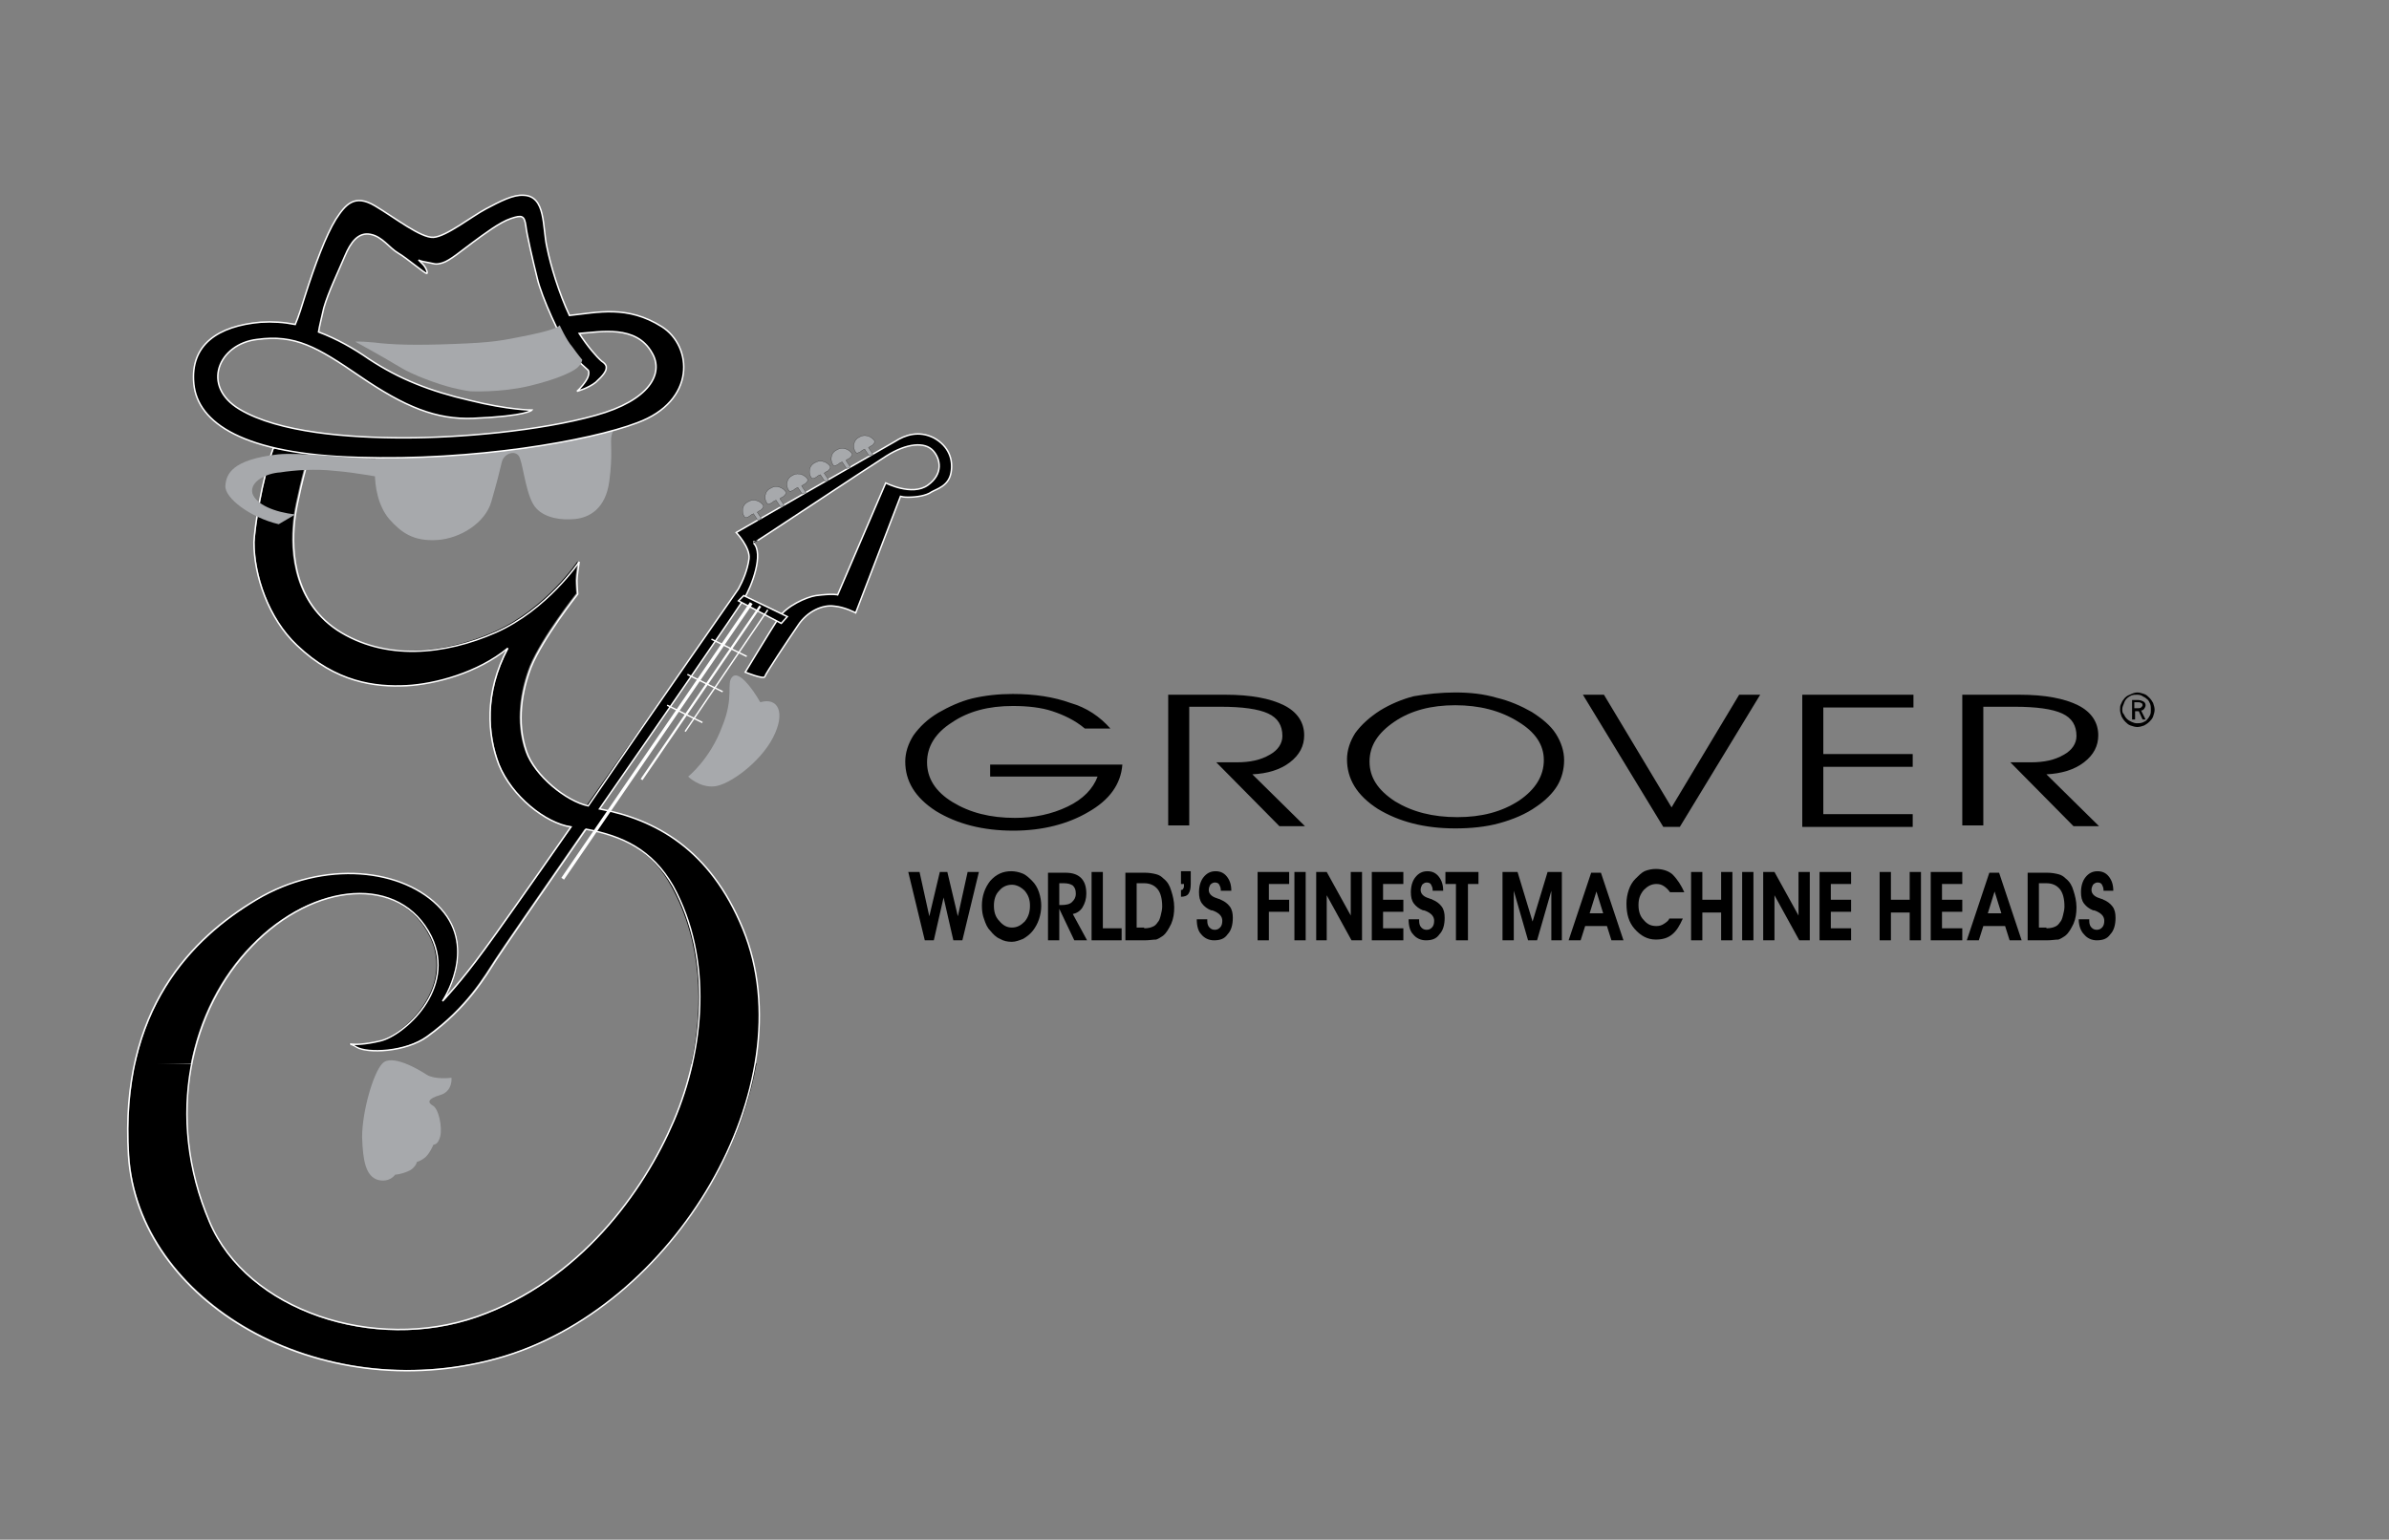 <?xml version="1.0" encoding="utf-8"?>
<!-- Generator: Adobe Illustrator 22.1.0, SVG Export Plug-In . SVG Version: 6.00 Build 0)  -->
<svg version="1.1" id="Layer_1" xmlns="http://www.w3.org/2000/svg" xmlns:xlink="http://www.w3.org/1999/xlink" x="0px" y="0px"
	 viewBox="0 0 318 205" style="enable-background:new 0 0 318 205;" xml:space="preserve">
<rect x="0" y="0" width="318" height="205" fill="#808080" stroke="none"/>
<style type="text/css">
	.st0{fill-rule:evenodd;clip-rule:evenodd;}
	.st1{fill:none;stroke:#FFFFFF;stroke-width:0.195;stroke-miterlimit:3.864;}
	.st2{fill:#A7A9AC;}
	.st3{fill:#A7A9AC;stroke:#000000;stroke-width:2.550000e-02;stroke-miterlimit:3.864;}
	.st4{stroke:#FFFFFF;stroke-width:0.195;stroke-miterlimit:3.864;}
	.st5{fill:none;stroke:#FFFFFF;stroke-width:0.431;stroke-miterlimit:3.864;}
	.st6{fill:none;stroke:#FFFFFF;stroke-width:0.296;stroke-miterlimit:3.864;}
	.st7{fill:none;stroke:#FFFFFF;stroke-width:0.187;stroke-miterlimit:3.864;}
	.st8{fill:none;stroke:#FFFFFF;stroke-width:0.197;stroke-miterlimit:3.864;}
</style>
<g>
	<path class="st0" d="M25.5,141.7c-1.3,6.5-0.7,13.9,2.4,21.1c5,11.8,21.9,17.4,35.6,12.6s22.2-16.7,26.2-26.1c1-2.4,1.9-5,2.5-7.7
		l8.5,0c-3,17.1-17.1,34.4-34.5,39.2c-23.7,6.5-47.8-7.6-49-27.1c-0.3-4.6,0.1-8.6,0.8-12.2L25.5,141.7L25.5,141.7z"/>
	<path class="st0" d="M18,141.7c2.5-11.5,9.8-18,16.2-21.9c9-5.4,19.7-4.2,24.6,1.2c4.9,5.4,0.2,12.3,0.2,12.3s2.4-2.5,5.6-6.9
		c1.2-1.6,6-8.4,11.5-16.3c-3.4-0.5-7.9-4.1-9.6-8.3c-1.5-3.9-2-9.5,1.2-15.5c-4,3.3-9.7,4.8-13.5,5c-4.1,0.2-9.4-0.4-14.6-5.4
		c-3.8-3.6-5.7-9.3-5.7-13.7c0.1-2,1-8.2,2.6-12.6l4.6,0.7c-0.8,2.3-1.8,6.8-2,8.3c-0.5,3.5-0.7,11,5.6,15.2
		c6.3,4.1,14.3,3.3,21.1,0.3c6.8-3,11.1-9.4,11.1-9.4s-0.3,1.9-0.3,2.5c0,0.6,0.1,1.8,0.1,1.8s-4.6,5.8-6.2,9.7
		c-1.2,3.1-2,7.3-0.6,11.3c1.1,3.2,5.3,6.6,8.2,7.2C87.4,94,97.9,79,98.3,78.4c0.6-1.1,1.2-2.5,1.4-4c0.2-1.5-1.7-3.5-1.7-3.5
		s19.7-11.3,21.1-12.1c1.4-0.9,3.2-1.5,5.2-0.5c2,1.1,2.6,2.9,2.3,4.6c-0.3,1.8-1.9,2.2-2.6,2.6c-0.7,0.5-2,0.7-3.1,0.7
		c-1.1,0-1-0.2-1-0.2l-6,15.6c0,0-1.5-0.8-2.9-0.9c-1.4-0.2-3.5,0.6-4.8,2.6c-1.3,1.9-4.3,6.4-4.4,6.8c-0.1,0.4-2.6-0.6-2.6-0.6
		s3.5-5.8,4.5-7.3c1-1.5,3.6-2.7,4.9-2.9c2.3-0.3,2.9-0.1,2.9-0.1l6.4-14.9c0,0,3.5,1.8,5.6,0.3c2.1-1.5,1.7-3.5,0.7-4.6
		c-1.1-1.2-3.5-1-6.2,0.7c-2.7,1.7-17.7,11.7-17.7,11.6c1.4,1.4-0.2,5.7-1.3,7.5c-0.9,1.4-10.5,15.4-19.2,27.9
		c7.4,1.4,14.7,5.3,19.1,16c2.3,5.6,2.7,11.8,1.6,18h-8.5c1.7-7.8,1.4-16.3-2.6-23.6c-2.7-5-6.7-6.8-11.6-7.7
		c-6.1,8.8-11.2,16.2-11.9,17.3c-1.5,2.3-3.8,6.4-9.2,10.3c-2.9,2.1-8,2.3-9.5,1.4c-0.3-0.2-0.6-0.3-0.8-0.4c0.6,0.1,1.9,0.1,4-0.4
		c3.1-0.7,10.2-6.9,6.8-13.9c-4.1-8.3-15.6-7.3-23.8,1.2c-4,4.1-6.8,9.5-8,15.7L18,141.7L18,141.7z"/>
	<path class="st1" d="M78,110.4c-6.1,8.8-11.2,16.2-11.9,17.3c-1.5,2.3-3.8,6.4-9.2,10.3c-2.9,2.1-8,2.3-9.5,1.4
		c-0.3-0.2-0.6-0.3-0.8-0.4c0.6,0.1,1.9,0.1,4-0.4c3.1-0.7,10.2-6.9,6.8-13.9c-4.1-8.3-15.6-7.3-23.8,1.2
		c-8.2,8.4-11.7,22.7-5.7,36.8c5,11.8,21.9,17.4,35.6,12.6s22.2-16.7,26.2-26.1c4-9.4,5.2-21.5-0.1-31.2
		C86.8,113.1,82.8,111.3,78,110.4L78,110.4z M41.3,60.4c-0.8,2.3-1.8,6.8-2,8.3c-0.5,3.5-0.7,11,5.6,15.2c6.3,4.1,14.3,3.3,21.1,0.3
		c6.8-3,11.1-9.4,11.1-9.4s-0.3,1.9-0.3,2.5c0,0.6,0.1,1.8,0.1,1.8s-4.6,5.8-6.2,9.7c-1.2,3.1-2,7.3-0.6,11.3
		c1.1,3.2,5.3,6.6,8.2,7.2C87.4,94,97.9,79,98.3,78.4c0.6-1.1,1.2-2.5,1.4-4c0.2-1.5-1.7-3.5-1.7-3.5s19.7-11.3,21.1-12.1
		c1.4-0.9,3.2-1.5,5.2-0.5c2,1.1,2.6,2.9,2.3,4.6c-0.3,1.8-1.9,2.2-2.6,2.6c-0.7,0.5-2,0.7-3.1,0.7c-1.1,0-1-0.2-1-0.2l-6,15.6
		c0,0-1.5-0.8-2.9-0.9c-1.4-0.2-3.5,0.6-4.8,2.6c-1.3,1.9-4.3,6.4-4.4,6.8c-0.1,0.4-2.6-0.6-2.6-0.6s3.5-5.8,4.5-7.3
		c1-1.5,3.6-2.7,4.9-2.9c2.3-0.3,2.9-0.1,2.9-0.1l6.4-14.9c0,0,3.5,1.8,5.6,0.3c2.1-1.5,1.7-3.5,0.7-4.6c-1.1-1.2-3.5-1-6.2,0.7
		c-2.7,1.7-17.7,11.7-17.7,11.6c1.4,1.4-0.2,5.7-1.3,7.5c-0.9,1.4-10.5,15.4-19.2,27.9c7.4,1.4,14.7,5.3,19.1,16
		c8.5,20.8-9.1,50.7-32.8,57.2c-23.7,6.5-47.8-7.6-49-27.1c-1.2-19.5,8.6-29,17-34c9-5.4,19.7-4.2,24.6,1.2
		c4.9,5.4,0.2,12.3,0.2,12.3s2.4-2.5,5.6-6.9c1.2-1.6,6-8.4,11.5-16.3c-3.4-0.5-7.9-4.1-9.6-8.3c-1.5-3.9-2-9.5,1.2-15.5
		c-4,3.3-9.7,4.8-13.5,5c-4.1,0.2-9.4-0.4-14.6-5.4c-3.8-3.6-5.7-9.3-5.7-13.7c0.1-2,1-8.2,2.6-12.6L41.3,60.4L41.3,60.4z"/>
	<path class="st2" d="M49.9,62.9c0,1.9,0.4,4.4,1.9,6.2c1.6,1.8,3.2,3,6.4,2.8c3.1-0.2,6.4-2.3,7.2-5.1c0.8-2.8,1.1-4,1.4-5.3
		c0.3-1.2,2-1.7,2.4-0.5c0.5,1.3,0.9,5.4,2.2,6.7c1.2,1.3,3.4,1.6,5.2,1.4c1.8-0.2,4-1.3,4.5-5c0.5-3.7,0.1-5.2,0.3-6.1
		c0.2-0.9,0.6-1.2,0.6-1.2s-5.4,2.3-13.8,2.7c-8.4,0.3-18-0.3-18-0.3S49.9,61.3,49.9,62.9L49.9,62.9z"/>
	<path class="st3" d="M100.9,69.3l-0.6-0.9c-0.2,0.1-0.3,0.1-0.5,0.3c-0.3,0.2-0.6,0.3-0.7,0.1c-0.4-0.5-0.4-1.6,0.5-2
		c0.8-0.5,1.7,0,2,0.5c0.1,0.2-0.1,0.4-0.3,0.6c-0.2,0.1-0.4,0.2-0.5,0.3l0.6,0.9L100.9,69.3L100.9,69.3z"/>
	<path class="st3" d="M103.9,67.5l-0.6-0.9c-0.2,0.1-0.3,0.1-0.5,0.3c-0.3,0.2-0.6,0.3-0.7,0.1c-0.4-0.5-0.4-1.6,0.5-2
		c0.8-0.5,1.7,0,2,0.5c0.1,0.2-0.1,0.4-0.3,0.6c-0.2,0.1-0.4,0.2-0.5,0.3l0.6,0.9L103.9,67.5L103.9,67.5z"/>
	<path class="st3" d="M106.8,65.8l-0.6-0.9c-0.2,0.1-0.3,0.1-0.5,0.3c-0.3,0.2-0.6,0.3-0.7,0.1c-0.4-0.5-0.4-1.6,0.5-2
		c0.8-0.5,1.7,0,2,0.5c0.1,0.2-0.1,0.4-0.3,0.6c-0.2,0.1-0.4,0.2-0.5,0.3l0.6,0.9L106.8,65.8L106.8,65.8z"/>
	<path class="st3" d="M109.8,64.1l-0.6-0.9c-0.2,0.1-0.3,0.1-0.5,0.3c-0.3,0.2-0.6,0.3-0.7,0.1c-0.4-0.5-0.4-1.6,0.5-2
		c0.8-0.5,1.7,0,2,0.5c0.1,0.2-0.1,0.4-0.3,0.6c-0.2,0.1-0.4,0.2-0.5,0.3l0.6,0.9L109.8,64.1L109.8,64.1z"/>
	<path class="st3" d="M112.7,62.4l-0.6-0.9c-0.2,0.1-0.3,0.1-0.5,0.3c-0.3,0.2-0.6,0.3-0.7,0.1c-0.4-0.5-0.4-1.6,0.5-2
		c0.8-0.5,1.7,0,2,0.5c0.1,0.2-0.1,0.4-0.3,0.6c-0.2,0.1-0.4,0.2-0.5,0.3l0.6,0.9L112.7,62.4L112.7,62.4z"/>
	<path class="st3" d="M115.7,60.7l-0.6-0.9c-0.2,0.1-0.3,0.1-0.5,0.3c-0.3,0.2-0.6,0.3-0.7,0.1c-0.4-0.5-0.4-1.6,0.5-2
		c0.8-0.5,1.7,0,2,0.5c0.1,0.2-0.1,0.4-0.3,0.6c-0.2,0.1-0.4,0.2-0.5,0.3l0.6,0.9L115.7,60.7L115.7,60.7z"/>
	<polygon class="st4" points="99,79.3 104.8,82.1 104,83 98.3,80 99,79.3 	"/>
	<line class="st5" x1="100" y1="80.3" x2="74.9" y2="117"/>
	<line class="st6" x1="101.2" y1="80.7" x2="85.4" y2="103.8"/>
	<path class="st7" d="M102.2,81.2L91.2,97.4 M94.7,85.1l4.7,2.3 M91.5,89.8l4.7,2.3 M88.8,93.9l4.7,2.3"/>
	<path class="st2" d="M97.5,90.1c0.8-0.8,2.5,1.3,3.7,3.4c2.4-0.7,3.4,1.4,1.7,4.7c-1.7,3.3-5.8,6.3-7.8,6.5c-2,0.2-3.5-1.3-3.5-1.3
		s2.9-2.3,4.5-6.6C97.8,92.7,96.6,91,97.5,90.1L97.5,90.1z"/>
	<path class="st2" d="M50.9,141.6c1.2-1.3,4.7,0.7,5.9,1.5c1.2,0.7,3.3,0.4,3.3,0.4s0.2,1.8-1.5,2.3c-1.7,0.5-1.7,1-1,1.4
		c0.8,0.4,1.3,2.9,1,4.1c-0.3,1.2-0.9,1.1-0.9,1.1s-0.5,1.2-1.1,1.7c-0.6,0.5-1.1,0.6-1.1,0.6s-0.2,0.9-1.3,1.3
		c-1,0.4-1.6,0.4-1.6,0.4s-0.7,1.1-2.3,0.7c-1.6-0.5-2-2.5-2.1-5.7C48.2,148,49.7,142.8,50.9,141.6L50.9,141.6z"/>
	<path class="st0" d="M77.1,44.4c1.1,1.7,2.3,3.1,3,3.7c0,0,0.7,0.4,0.6,0.9c0,0.4-0.4,1-1.4,1.9c-1,0.8-2.5,1.2-2.5,1.2
		s0.6-0.5,1.2-1.4c0.6-0.9,0.3-1.4,0.3-1.4c-0.5-0.5-1.8-1.5-2.5-2.6c-1.2-1.7-3.7-7.1-4.3-9.7c-0.6-2.4-1.4-5.9-1.5-6.9
		c-0.2-1.4-0.5-1.5-2-1c-1.5,0.5-3.6,2.1-5.1,3.2c-1.5,1.1-3,2.4-4,2.7c-1,0.3-1,0.1-2.2-0.1c-0.6-0.1-0.9-0.2-1-0.3
		c0.1,0.1,0.4,0.4,0.6,0.6c0.4,0.4,0.7,1.2,0.5,1.2c-0.3,0-2.6-2-3.8-2.7c-1.2-0.7-2.1-2.2-3.7-2.5c-1.6-0.3-2.6,1-3.4,2.9
		c-0.8,1.9-2.2,4.8-2.8,6.9c-0.2,0.9-0.6,2.5-0.7,3.2c2.4,0.9,4.7,2.2,6.7,3.6c4.1,2.7,8.2,4.3,13.4,5.5c5.2,1.3,8.3,1.3,8.3,1.3
		s-0.6,0.8-7.8,1.1c-4.9,0.2-9.1-1.5-15.1-5.6c-5.7-3.9-8.6-5.6-13.7-4.9c-5.1,0.6-7.5,6.2-2.3,9.3c5.2,3.1,14.5,3.8,21.9,3.8
		c7.3,0,18-0.9,25.5-3c7.2-2,9.1-5.6,7.5-8.3C84.7,43.2,79.9,44.2,77.1,44.4L77.1,44.4z M75.8,42c3.8-0.4,7.7-1.4,12.3,1.5
		c4.1,2.6,4.6,9.9-3.3,12.8c-6.3,2.4-21.8,5.1-37.1,4.6c-15.3-0.4-21.4-4.6-21.9-9.8c-0.5-5.2,3.2-7.7,8.9-8.2
		c1.6-0.1,3.1,0,4.6,0.3c0.4-0.9,1-2.8,1.3-3.8c1.3-4.1,2.8-8.1,4.1-10.2c1.3-2,2.5-3.4,5.2-1.8c2.7,1.6,6.1,4.3,7.8,4.2
		c1.7-0.1,5.1-2.8,7-3.8c1.9-1,3.6-1.9,5-1.8c3,0.1,2.5,4.3,3.1,6.9C73.3,35.4,74.4,39,75.8,42L75.8,42z"/>
	<path class="st8" d="M77.1,44.4c1.1,1.7,2.3,3.1,3,3.7c0,0,0.7,0.4,0.6,0.9c0,0.4-0.4,1-1.4,1.9c-1,0.8-2.5,1.2-2.5,1.2
		s0.6-0.5,1.2-1.4c0.6-0.9,0.3-1.4,0.3-1.4c-0.5-0.5-1.8-1.5-2.5-2.6c-1.2-1.7-3.7-7.1-4.3-9.7c-0.6-2.4-1.4-5.9-1.5-6.9
		c-0.2-1.4-0.5-1.5-2-1c-1.5,0.5-3.6,2.1-5.1,3.2c-1.5,1.1-3,2.4-4,2.7c-1,0.3-1,0.1-2.2-0.1c-0.6-0.1-0.9-0.2-1-0.3
		c0.1,0.1,0.4,0.4,0.6,0.6c0.4,0.4,0.7,1.2,0.5,1.2c-0.3,0-2.6-2-3.8-2.7c-1.2-0.7-2.1-2.2-3.7-2.5c-1.6-0.3-2.6,1-3.4,2.9
		c-0.8,1.9-2.2,4.8-2.8,6.9c-0.2,0.9-0.6,2.5-0.7,3.2c2.4,0.9,4.7,2.2,6.7,3.6c4.1,2.7,8.2,4.3,13.4,5.5c5.2,1.3,8.3,1.3,8.3,1.3
		s-0.6,0.8-7.8,1.1c-4.9,0.2-9.1-1.5-15.1-5.6c-5.7-3.9-8.6-5.6-13.7-4.9c-5.1,0.6-7.5,6.2-2.3,9.3c5.2,3.1,14.5,3.8,21.9,3.8
		c7.3,0,18-0.9,25.5-3c7.2-2,9.1-5.6,7.5-8.3C84.7,43.2,79.9,44.2,77.1,44.4L77.1,44.4z M75.8,42c3.8-0.4,7.7-1.4,12.3,1.5
		c4.1,2.6,4.6,9.9-3.3,12.8c-6.3,2.4-21.8,5.1-37.1,4.6c-15.3-0.4-21.4-4.6-21.9-9.8c-0.5-5.2,3.2-7.7,8.9-8.2
		c1.6-0.1,3.1,0,4.6,0.3c0.4-0.9,1-2.8,1.3-3.8c1.3-4.1,2.8-8.1,4.1-10.2c1.3-2,2.5-3.4,5.2-1.8c2.7,1.6,6.1,4.3,7.8,4.2
		c1.7-0.1,5.1-2.8,7-3.8c1.9-1,3.6-1.9,5-1.8c3,0.1,2.5,4.3,3.1,6.9C73.3,35.4,74.4,39,75.8,42L75.8,42z"/>
	<path class="st2" d="M74.5,43.3c0,0-0.1,0.5-4,1.3c-3.9,0.8-4.9,1-10.1,1.2c-5.2,0.2-8.3,0.1-10.6-0.2c-2.3-0.2-2.5-0.1-2.5-0.1
		s3.5,1.9,5.8,3.3c1.9,1.2,5.4,2.4,7,2.8c1.6,0.4,2.5,0.5,2.5,0.5s4,0.2,7.8-0.7c3.8-0.9,5.8-1.9,6.4-2.4c0.7-0.6,0.7-1.1,0.7-1.1
		s-0.6-0.7-1.3-1.7C75.4,45.3,74.5,43.3,74.5,43.3L74.5,43.3z"/>
	<path class="st2" d="M33.6,65.7c0.5,1.5,3,2.5,5.7,2.8l-2.2,1.3c-3.8-0.9-7.2-3.5-7.1-5.1c0.1-1.6,0.9-3.5,7-4.2
		c2.9-0.3,9.4,0.5,12.6,0.6c3.2,0.1,10.5,0.2,10.5,0.2l-8.6,2.4c0,0-4.2-0.8-6.9-1c-2.6-0.3-5.4-0.1-7.3,0.2
		C35.5,63,33.2,64.1,33.6,65.7L33.6,65.7z"/>
	<polygon points="120.9,116.1 122.4,116.1 123.7,122 125.1,116.1 126.1,116.1 127.5,122 128.8,116.1 130.3,116.1 128.1,125.2 
		126.9,125.2 125.6,119.5 124.3,125.2 123.1,125.2 120.9,116.1 	"/>
	<path class="st0" d="M134.7,117.8c-0.7,0-1.3,0.3-1.7,0.8c-0.5,0.5-0.7,1.2-0.7,2c0,0.8,0.2,1.5,0.7,2c0.5,0.6,1,0.9,1.7,0.9
		c0.7,0,1.2-0.3,1.7-0.8c0.5-0.6,0.7-1.3,0.7-2.1c0-0.8-0.2-1.4-0.7-2C135.9,118.1,135.3,117.8,134.7,117.8L134.7,117.8z
		 M130.7,120.6c0-1.3,0.4-2.4,1.1-3.3c0.8-0.9,1.7-1.3,2.8-1.3c0.5,0,1,0.1,1.5,0.3c0.5,0.2,0.9,0.6,1.3,1c0.4,0.4,0.7,0.9,0.9,1.5
		c0.2,0.6,0.3,1.2,0.3,1.8c0,0.6-0.1,1.2-0.3,1.8c-0.2,0.6-0.5,1.1-0.8,1.5c-0.4,0.5-0.8,0.8-1.3,1.1c-0.5,0.2-1,0.4-1.5,0.4
		c-0.6,0-1.1-0.1-1.6-0.4c-0.5-0.2-0.9-0.6-1.3-1.1c-0.4-0.4-0.6-0.9-0.8-1.5C130.8,121.9,130.7,121.3,130.7,120.6L130.7,120.6z"/>
	<path class="st0" d="M141,120.5h0.3c0.6,0,1.1-0.1,1.4-0.4c0.3-0.3,0.5-0.6,0.5-1.1c0-0.5-0.1-0.8-0.4-1.1
		c-0.3-0.2-0.7-0.3-1.2-0.3H141V120.5L141,120.5z M141,125.2h-1.5v-9h1.8h0.5c0.9,0,1.6,0.2,2.1,0.7c0.5,0.5,0.7,1.2,0.7,2.1
		c0,0.7-0.2,1.3-0.5,1.8c-0.3,0.5-0.8,0.8-1.3,0.9l1.9,3.5H143l-2-4.2V125.2L141,125.2z"/>
	<polygon points="149.3,125.2 145.3,125.2 145.3,116.1 146.8,116.1 146.8,123.6 149.3,123.6 149.3,125.2 	"/>
	<path class="st0" d="M152.3,123.6c0.5,0,0.9-0.1,1.1-0.2c0.3-0.1,0.5-0.3,0.7-0.6c0.2-0.2,0.3-0.5,0.4-0.9c0.1-0.4,0.2-0.8,0.2-1.2
		c0-1-0.2-1.8-0.6-2.3c-0.4-0.5-1-0.8-1.8-0.8h-1v5.9H152.3L152.3,123.6z M152.4,125.2h-2.6v-9h2.6c0.6,0,1.1,0.1,1.5,0.2
		c0.4,0.1,0.7,0.3,1,0.6c0.5,0.4,0.8,0.9,1,1.6c0.2,0.6,0.4,1.4,0.4,2.2c0,0.8-0.1,1.5-0.4,2.2c-0.3,0.6-0.6,1.2-1.1,1.6
		c-0.3,0.2-0.6,0.4-0.9,0.5C153.5,125.1,153,125.2,152.4,125.2L152.4,125.2z"/>
	<path d="M158.5,116.1v1.6c0,0.6-0.1,1-0.3,1.3c-0.2,0.3-0.6,0.4-1,0.4v-0.9c0.2,0,0.3-0.1,0.3-0.2c0.1-0.1,0.1-0.2,0.1-0.5v-0.1
		h-0.4v-1.7H158.5L158.5,116.1z"/>
	<path d="M159.3,122.4h1.4v0.2c0,0.4,0.1,0.7,0.3,0.9c0.2,0.2,0.4,0.3,0.7,0.3c0.3,0,0.5-0.1,0.7-0.3c0.2-0.2,0.3-0.5,0.3-0.9
		c0-0.6-0.4-1-1.1-1.3c-0.2-0.1-0.3-0.1-0.4-0.1c-0.5-0.2-0.9-0.5-1.2-0.9c-0.3-0.4-0.4-0.9-0.4-1.5c0-0.8,0.2-1.5,0.6-2
		c0.4-0.5,0.9-0.8,1.6-0.8c0.6,0,1.1,0.2,1.5,0.7c0.4,0.5,0.6,1.1,0.6,1.9h-1.4v-0.1c0-0.3-0.1-0.5-0.2-0.7
		c-0.1-0.2-0.3-0.3-0.6-0.3c-0.2,0-0.4,0.1-0.6,0.3c-0.1,0.2-0.2,0.4-0.2,0.7c0,0.5,0.4,0.9,1.1,1.1c0.2,0.1,0.4,0.1,0.5,0.2
		c0.5,0.2,0.9,0.5,1.2,0.9c0.3,0.4,0.4,0.9,0.4,1.5c0,0.9-0.2,1.7-0.7,2.2c-0.4,0.6-1,0.8-1.8,0.8c-0.7,0-1.3-0.3-1.7-0.8
		C159.5,124,159.3,123.3,159.3,122.4L159.3,122.4z"/>
	<polygon points="167.4,125.2 167.4,116.1 171.6,116.1 171.6,117.7 168.9,117.7 168.9,119.8 171.6,119.8 171.6,121.4 168.9,121.4 
		168.9,125.2 167.4,125.2 	"/>
	<polygon points="172.3,125.2 172.3,116.1 173.8,116.1 173.8,125.2 172.3,125.2 	"/>
	<polygon points="176.6,125.2 175.2,125.2 175.2,116.1 176.6,116.1 179.8,121.9 179.8,116.1 181.3,116.1 181.3,125.2 179.9,125.2 
		176.6,119.2 176.6,125.2 	"/>
	<polygon points="186.8,125.2 182.6,125.2 182.6,116.1 186.8,116.1 186.8,117.7 184.1,117.7 184.1,119.8 186.8,119.8 186.8,121.4 
		184.1,121.4 184.1,123.6 186.8,123.6 186.8,125.2 	"/>
	<path d="M187.5,122.4h1.4v0.2c0,0.4,0.1,0.7,0.3,0.9c0.2,0.2,0.4,0.3,0.7,0.3c0.3,0,0.5-0.1,0.7-0.3c0.2-0.2,0.3-0.5,0.3-0.9
		c0-0.6-0.4-1-1.1-1.3c-0.2-0.1-0.3-0.1-0.4-0.1c-0.5-0.2-0.9-0.5-1.2-0.9c-0.3-0.4-0.4-0.9-0.4-1.5c0-0.8,0.2-1.5,0.6-2
		c0.4-0.5,0.9-0.8,1.6-0.8c0.6,0,1.1,0.2,1.5,0.7c0.4,0.5,0.6,1.1,0.6,1.9h-1.4v-0.1c0-0.3-0.1-0.5-0.2-0.7
		c-0.1-0.2-0.3-0.3-0.6-0.3c-0.2,0-0.4,0.1-0.6,0.3c-0.1,0.2-0.2,0.4-0.2,0.7c0,0.5,0.4,0.9,1.1,1.1c0.2,0.1,0.4,0.1,0.5,0.2
		c0.5,0.2,0.9,0.5,1.2,0.9c0.3,0.4,0.4,0.9,0.4,1.5c0,0.9-0.2,1.7-0.7,2.2c-0.4,0.6-1,0.8-1.8,0.8c-0.7,0-1.3-0.3-1.7-0.8
		C187.7,124,187.5,123.3,187.5,122.4L187.5,122.4z"/>
	<polygon points="196.8,116.1 196.8,117.7 195.4,117.7 195.4,125.2 193.8,125.2 193.8,117.7 192.4,117.7 192.4,116.1 196.8,116.1 	
		"/>
	<polygon points="201.5,125.2 200,125.2 200,116.1 202,116.1 204,122.7 206,116.1 207.9,116.1 207.9,125.2 206.5,125.2 206.5,118.6 
		204.6,125.2 203.4,125.2 201.5,118.6 201.5,125.2 	"/>
	<path class="st0" d="M213.4,121.6l-0.9-2.9l-0.9,2.9H213.4L213.4,121.6z M211,123.3l-0.6,1.9h-1.6l3-9h1.3l3,9h-1.6l-0.6-1.9H211
		L211,123.3z"/>
	<path d="M224.2,118.8h-1.9c-0.2-0.3-0.5-0.6-0.8-0.8c-0.3-0.2-0.6-0.3-1-0.3c-0.7,0-1.2,0.3-1.7,0.8c-0.5,0.6-0.7,1.2-0.7,2
		c0,0.8,0.2,1.5,0.7,2c0.5,0.6,1,0.8,1.7,0.8c0.4,0,0.7-0.1,1-0.3s0.6-0.4,0.7-0.7h1.8c-0.4,0.9-0.8,1.6-1.4,2.1
		c-0.6,0.5-1.3,0.7-2.2,0.7c-1.1,0-2-0.5-2.8-1.4c-0.8-0.9-1.1-2-1.1-3.4c0-0.6,0.1-1.2,0.3-1.8c0.2-0.6,0.5-1.1,0.9-1.5
		c0.4-0.4,0.8-0.8,1.2-1c0.5-0.2,1-0.3,1.5-0.3c0.8,0,1.6,0.2,2.2,0.7C223.3,117.1,223.8,117.9,224.2,118.8L224.2,118.8z"/>
	<polygon points="226.6,121.5 226.6,125.2 225.1,125.2 225.1,116.1 226.6,116.1 226.6,119.8 229.1,119.8 229.1,116.1 230.6,116.1 
		230.6,125.2 229.1,125.2 229.1,121.5 226.6,121.5 	"/>
	<polygon points="231.9,125.2 231.9,116.1 233.4,116.1 233.4,125.2 231.9,125.2 	"/>
	<polygon points="236.2,125.2 234.7,125.2 234.7,116.1 236.2,116.1 239.4,121.9 239.4,116.1 240.9,116.1 240.9,125.2 239.5,125.2 
		236.2,119.2 236.2,125.2 	"/>
	<polygon points="246.4,125.2 242.2,125.2 242.2,116.1 246.4,116.1 246.4,117.7 243.7,117.7 243.7,119.8 246.4,119.8 246.4,121.4 
		243.7,121.4 243.7,123.6 246.4,123.6 246.4,125.2 	"/>
	<polygon points="251.7,121.5 251.7,125.2 250.2,125.2 250.2,116.1 251.7,116.1 251.7,119.8 254.2,119.8 254.2,116.1 255.7,116.1 
		255.7,125.2 254.2,125.2 254.2,121.5 251.7,121.5 	"/>
	<polygon points="261.2,125.2 257,125.2 257,116.1 261.2,116.1 261.2,117.7 258.5,117.7 258.5,119.8 261.2,119.8 261.2,121.4 
		258.5,121.4 258.5,123.6 261.2,123.6 261.2,125.2 	"/>
	<path class="st0" d="M266.4,121.6l-0.9-2.9l-0.9,2.9H266.4L266.4,121.6z M264,123.3l-0.6,1.9h-1.6l3-9h1.3l3,9h-1.6l-0.6-1.9H264
		L264,123.3z"/>
	<path class="st0" d="M272.4,123.6c0.5,0,0.9-0.1,1.1-0.2c0.3-0.1,0.5-0.3,0.7-0.6c0.2-0.2,0.3-0.5,0.4-0.9c0.1-0.4,0.2-0.8,0.2-1.2
		c0-1-0.2-1.8-0.6-2.3c-0.4-0.5-1-0.8-1.8-0.8h-1v5.9H272.4L272.4,123.6z M272.5,125.2h-2.6v-9h2.6c0.6,0,1.1,0.1,1.5,0.2
		c0.4,0.1,0.7,0.3,1,0.6c0.5,0.4,0.8,0.9,1,1.6c0.2,0.6,0.4,1.4,0.4,2.2c0,0.8-0.1,1.5-0.4,2.2c-0.3,0.6-0.6,1.2-1.1,1.6
		c-0.3,0.2-0.6,0.4-0.9,0.5C273.6,125.1,273.1,125.2,272.5,125.2L272.5,125.2z"/>
	<path d="M276.7,122.4h1.4v0.2c0,0.4,0.1,0.7,0.3,0.9c0.2,0.2,0.4,0.3,0.7,0.3c0.3,0,0.5-0.1,0.7-0.3c0.2-0.2,0.3-0.5,0.3-0.9
		c0-0.6-0.4-1-1.1-1.3c-0.2-0.1-0.3-0.1-0.4-0.1c-0.5-0.2-0.9-0.5-1.2-0.9c-0.3-0.4-0.4-0.9-0.4-1.5c0-0.8,0.2-1.5,0.6-2
		c0.4-0.5,0.9-0.8,1.6-0.8c0.6,0,1.1,0.2,1.5,0.7c0.4,0.5,0.6,1.1,0.6,1.9H280v-0.1c0-0.3-0.1-0.5-0.2-0.7c-0.1-0.2-0.3-0.3-0.6-0.3
		c-0.2,0-0.4,0.1-0.6,0.3c-0.1,0.2-0.2,0.4-0.2,0.7c0,0.5,0.4,0.9,1.1,1.1c0.2,0.1,0.4,0.1,0.5,0.2c0.5,0.2,0.9,0.5,1.2,0.9
		c0.3,0.4,0.4,0.9,0.4,1.5c0,0.9-0.2,1.7-0.7,2.2c-0.4,0.6-1,0.8-1.8,0.8c-0.7,0-1.3-0.3-1.7-0.8C277,124,276.7,123.3,276.7,122.4
		L276.7,122.4z"/>
	<path d="M147.8,97h-3.4c-1.3-1.1-2.8-1.8-4.3-2.3c-1.5-0.5-3.3-0.7-5.3-0.7c-3.2,0-5.9,0.7-8.1,2.2c-2.2,1.4-3.3,3.2-3.3,5.3
		c0,2.1,1.1,3.9,3.4,5.3c2.3,1.4,5,2.1,8.3,2.1c2.6,0,4.9-0.5,7-1.5c2.1-1,3.4-2.4,4-4h-14.3v-1.6h17.6c-0.2,2.6-1.7,4.7-4.5,6.3
		c-2.7,1.6-6.1,2.5-10,2.5c-4.1,0-7.5-0.9-10.3-2.6c-2.8-1.8-4.1-4-4.1-6.6c0-1.2,0.4-2.4,1.1-3.5c0.8-1.1,1.8-2.1,3.3-3
		c1.4-0.8,2.9-1.5,4.5-1.9c1.7-0.4,3.5-0.6,5.4-0.6c2.9,0,5.5,0.4,7.7,1.2C144.6,94.2,146.4,95.4,147.8,97L147.8,97z"/>
	<path d="M155.5,92.5h7.6c3.4,0,6,0.5,7.8,1.4c1.8,0.9,2.7,2.3,2.7,4c0,1.4-0.6,2.6-1.9,3.6c-1.3,1-3,1.5-5,1.6l7,6.9h-3.4l-8.4-8.5
		h2.7c1.8,0,3.2-0.3,4.4-1c1.1-0.6,1.7-1.5,1.7-2.5c0-1.4-0.6-2.4-1.9-3c-1.3-0.6-3.4-0.9-6.4-0.9h-4.1v15.8h-2.8V92.5L155.5,92.5z"
		/>
	<path class="st0" d="M193.7,93.9c-3.2,0-5.9,0.7-8.1,2.2c-2.2,1.5-3.3,3.2-3.3,5.3c0,2.1,1.1,3.8,3.4,5.3c2.3,1.4,5,2.1,8.3,2.1
		c3.2,0,5.9-0.7,8.2-2.2c2.2-1.5,3.3-3.3,3.3-5.4c0-2-1.1-3.7-3.4-5.1C199.7,94.6,196.9,93.9,193.7,93.9L193.7,93.9z M193.7,92.2
		c2,0,3.8,0.2,5.5,0.7c1.7,0.4,3.3,1.1,4.7,1.9c1.4,0.9,2.5,1.8,3.2,2.9c0.7,1.1,1.1,2.3,1.1,3.5c0,1.2-0.3,2.4-0.9,3.4
		c-0.6,1-1.6,2-2.8,2.8c-1.4,1-3.1,1.7-4.9,2.2c-1.8,0.5-3.8,0.7-5.9,0.7c-4.1,0-7.5-0.9-10.3-2.6c-2.8-1.8-4.1-4-4.1-6.6
		c0-1.2,0.4-2.4,1.1-3.5c0.8-1.1,1.9-2.1,3.3-3c1.3-0.8,2.9-1.5,4.5-1.9C189.9,92.4,191.8,92.2,193.7,92.2L193.7,92.2z"/>
	<polygon points="210.7,92.5 213.5,92.5 222.5,107.5 231.5,92.5 234.3,92.5 223.6,110.1 221.4,110.1 210.7,92.5 	"/>
	<polygon points="239.9,92.5 254.7,92.5 254.7,94.2 242.7,94.2 242.7,100.4 254.6,100.4 254.6,102.1 242.7,102.1 242.7,108.4 
		254.6,108.4 254.6,110.1 239.9,110.1 239.9,92.5 	"/>
	<path d="M261.2,92.5h7.6c3.4,0,6,0.5,7.8,1.4c1.8,0.9,2.7,2.3,2.7,4c0,1.4-0.6,2.6-1.9,3.6c-1.3,1-3,1.5-5,1.6l7,6.9H276l-8.4-8.5
		h2.7c1.8,0,3.2-0.3,4.4-1c1.1-0.6,1.7-1.5,1.7-2.5c0-1.4-0.6-2.4-1.9-3c-1.3-0.6-3.4-0.9-6.4-0.9H264v15.8h-2.8V92.5L261.2,92.5z"
		/>
	<path class="st0" d="M284.1,93.5v0.8h0.4c0.2,0,0.4,0,0.5-0.1c0.1-0.1,0.2-0.2,0.2-0.3c0-0.2-0.1-0.3-0.2-0.3
		c-0.1-0.1-0.3-0.1-0.5-0.1H284.1L284.1,93.5z M283.7,93.2h0.8c0.4,0,0.6,0.1,0.8,0.2c0.2,0.1,0.3,0.3,0.3,0.5
		c0,0.2-0.1,0.3-0.2,0.5c-0.1,0.1-0.2,0.2-0.4,0.2l0.6,1.2h-0.4l-0.5-1.1h-0.5v1.1h-0.4V93.2L283.7,93.2z M284.5,92.5
		c-0.3,0-0.5,0-0.8,0.1c-0.2,0.1-0.4,0.2-0.6,0.4c-0.2,0.2-0.3,0.4-0.4,0.7c-0.1,0.2-0.2,0.5-0.2,0.7c0,0.3,0,0.5,0.2,0.7
		c0.1,0.2,0.2,0.4,0.4,0.6c0.2,0.2,0.4,0.3,0.6,0.4c0.2,0.1,0.5,0.2,0.7,0.2c0.3,0,0.5,0,0.8-0.1c0.2-0.1,0.5-0.2,0.6-0.4
		c0.2-0.2,0.3-0.4,0.4-0.6c0.1-0.2,0.1-0.5,0.1-0.7c0-0.3,0-0.5-0.1-0.8c-0.1-0.2-0.2-0.5-0.4-0.6c-0.2-0.2-0.4-0.3-0.6-0.4
		C285.1,92.6,284.8,92.5,284.5,92.5L284.5,92.5z M284.5,92.2c0.3,0,0.6,0.1,0.9,0.2c0.3,0.1,0.5,0.3,0.7,0.5
		c0.2,0.2,0.4,0.5,0.5,0.7c0.1,0.3,0.2,0.6,0.2,0.9c0,0.3-0.1,0.6-0.2,0.9c-0.1,0.3-0.3,0.5-0.5,0.7c-0.2,0.2-0.5,0.4-0.7,0.5
		c-0.3,0.1-0.6,0.2-0.9,0.2c-0.3,0-0.6-0.1-0.9-0.2c-0.3-0.1-0.5-0.3-0.7-0.5c-0.2-0.2-0.4-0.5-0.5-0.7c-0.1-0.3-0.2-0.6-0.2-0.9
		c0-0.3,0-0.5,0.1-0.7c0.1-0.2,0.2-0.5,0.4-0.7c0.2-0.3,0.5-0.5,0.8-0.6C283.9,92.3,284.2,92.2,284.5,92.2L284.5,92.2z"/>
</g>
</svg>
